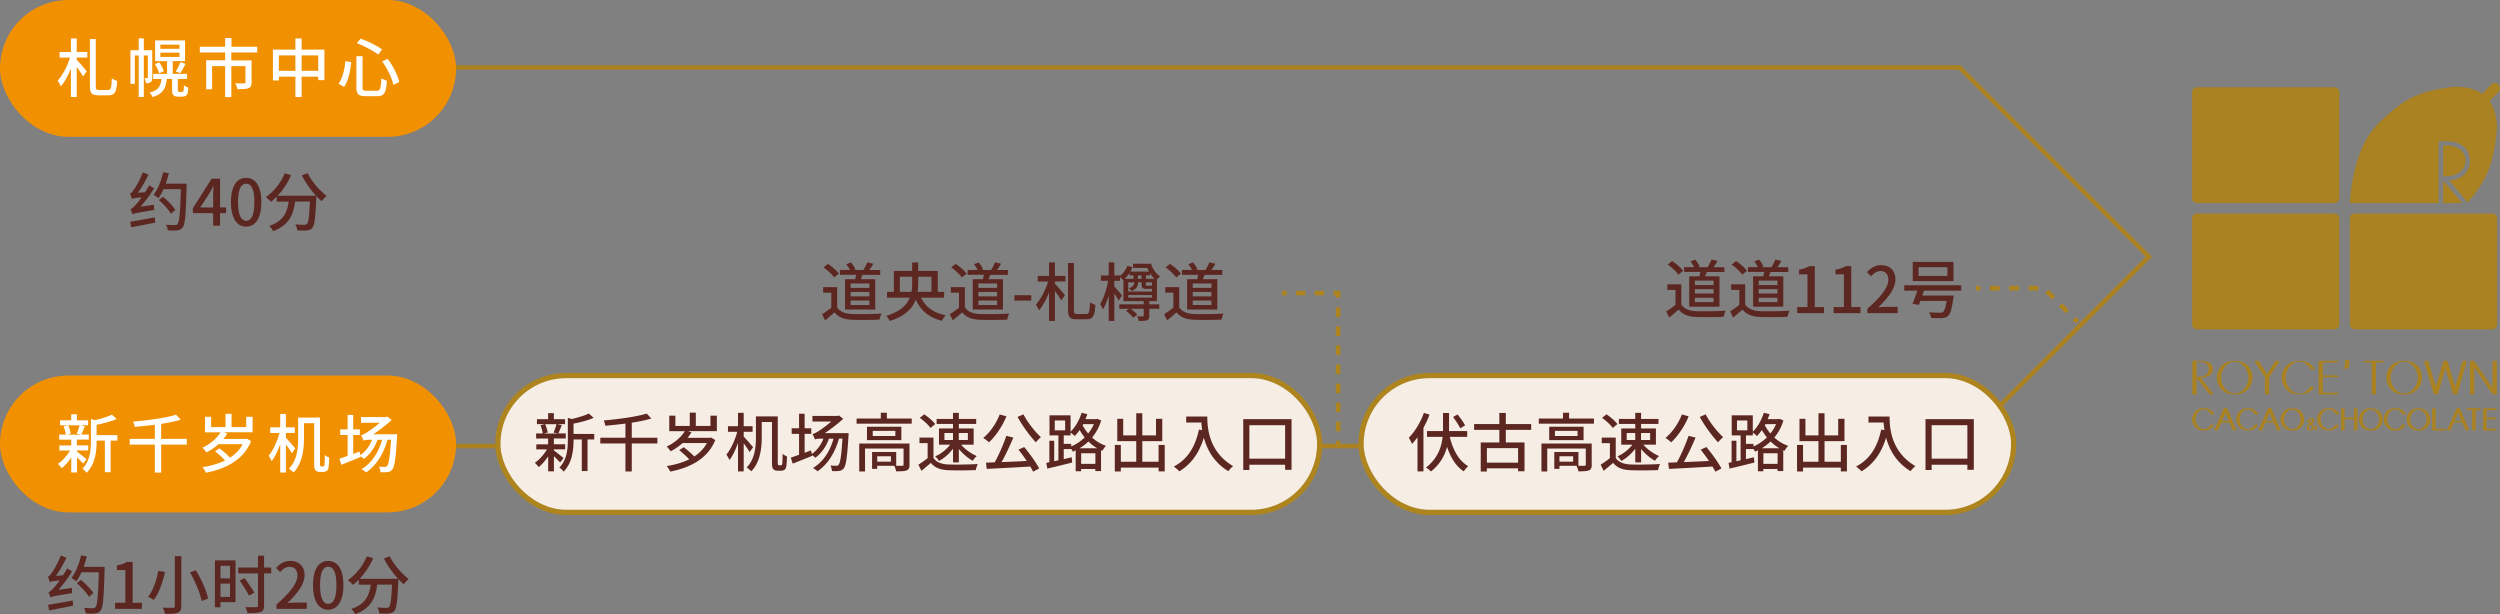 <svg xmlns="http://www.w3.org/2000/svg" viewBox="0 0 548.14 134.67"><rect x="0" y="0" width="548.14" height="134.67" fill="#808080" stroke="none"/><defs><style>.cls-3,.cls-6{stroke-miterlimit:10;stroke:#ae841f}.cls-6{fill:none}.cls-3{fill:#f6ede5;stroke-width:1.15px}.cls-8{fill:#f19000}.cls-10,.cls-11,.cls-8,.cls-9{stroke-width:0}.cls-9{fill:#fff}.cls-10{fill:#5c2621}.cls-11{fill:#aa8222}</style></defs><g id="_レイヤー_1"><path style="stroke:#aa8222;fill:none;stroke-miterlimit:10" d="M36 14.8h393.64l41.5 41.5-41.5 41.5H36"/><path class="cls-10" d="M33.76 44.92c-.01.34.01.84.06 1.11-3.89.66-4.44.76-4.79.95-.07-.25-.27-.83-.41-1.15.34-.07.66-.41 1.11-.9.25-.25.76-.87 1.34-1.67-1.6.17-1.95.25-2.16.36a7.87 7.87 0 0 0-.42-1.2c.28-.07.53-.36.86-.83.34-.43 1.36-2.17 1.96-3.8l1.23.5c-.64 1.4-1.47 2.84-2.31 3.98l1.58-.13c.32-.49.64-.99.9-1.51l1.08.66c-.87 1.43-1.93 2.86-3 4.03l2.97-.42Zm-5.2 3.68c1.36-.21 3.42-.56 5.38-.94l.08 1.15c-1.85.38-3.81.76-5.27 1.02l-.2-1.23Zm12.37-8.33s-.01.46-.01.63c-.17 6.16-.32 8.29-.87 8.96-.32.43-.67.57-1.18.64-.48.07-1.29.04-2.07 0-.03-.34-.2-.87-.41-1.23.86.08 1.62.08 1.98.08.27 0 .41-.04.56-.22.39-.45.59-2.49.73-7.66h-3.81c-.34.76-.71 1.43-1.12 1.98-.22-.2-.79-.56-1.08-.73.95-1.19 1.69-3.08 2.13-4.96l1.25.24c-.2.77-.43 1.54-.69 2.27h4.59Zm-3.45 6.58c-.49-.85-1.62-2.1-2.65-2.98l.9-.73c1.01.84 2.2 2.03 2.72 2.89l-.97.83ZM49.57 46.73h-1.32v2.77h-1.51v-2.77h-4.45v-1.08l4.1-6.46h1.86v6.29h1.32v1.25Zm-2.83-1.25v-2.7c0-.56.06-1.43.08-1.99h-.06c-.25.52-.53 1.05-.83 1.58l-2.03 3.11h2.83ZM50.64 44.31c0-3.57 1.3-5.31 3.33-5.31s3.33 1.75 3.33 5.31-1.32 5.38-3.33 5.38-3.33-1.79-3.33-5.38Zm5.13 0c0-2.96-.74-4.03-1.79-4.03s-1.79 1.08-1.79 4.03.74 4.1 1.79 4.1 1.79-1.12 1.79-4.1ZM67.45 37.96c.9 1.82 2.66 3.88 4.17 5-.34.28-.84.8-1.09 1.16-.38-.32-.79-.71-1.18-1.15 0 .13 0 .42-.01.55-.18 4.24-.38 5.87-.85 6.42-.32.41-.64.5-1.15.57-.48.06-1.33.04-2.17 0-.01-.39-.2-.94-.43-1.32.85.08 1.65.1 1.97.1.28 0 .45-.04.6-.2.32-.34.5-1.65.64-4.9h-3.24c-.35 2.72-1.25 5.17-4.85 6.49-.14-.34-.53-.9-.83-1.16 3.22-1.06 3.96-3.11 4.26-5.32h-2.62v-1.08c-.41.42-.84.8-1.27 1.13-.24-.28-.8-.8-1.11-1.04 1.74-1.18 3.28-3.1 4.15-5.22l1.39.41c-.73 1.69-1.78 3.26-2.97 4.52h8.43c-1.16-1.27-2.31-2.9-3.11-4.45l1.26-.5ZM368.64 66.76c.62.97 1.77 1.41 3.31 1.47 1.55.06 4.66.01 6.41-.1-.15.31-.36.92-.43 1.33-1.58.07-4.4.1-6 .03-1.78-.07-2.98-.53-3.87-1.61-.66.57-1.33 1.13-2.06 1.74l-.67-1.34c.63-.39 1.37-.91 2.03-1.44v-3.29h-1.79v-1.21h3.07v4.43Zm-.64-6.54c-.45-.66-1.46-1.6-2.34-2.21l.97-.78c.87.6 1.92 1.47 2.4 2.14l-1.02.85Zm4.61.36c.07-.31.14-.64.2-.95h-3.56v-1.06h2.18c-.18-.41-.49-.88-.78-1.26l1.01-.39c.42.45.83 1.08.98 1.53l-.31.13h2.07c.31-.49.67-1.19.87-1.68l1.32.31c-.29.49-.6.98-.87 1.37h2.37v1.06h-3.87c-.13.34-.27.66-.39.95H377v6.65h-6.63v-6.65h2.24Zm3.1.95h-4.11v.97h4.11v-.97Zm0 1.86h-4.11v.97h4.11v-.97Zm0 1.89h-4.11v.97h4.11v-.97ZM382.64 66.76c.62.97 1.77 1.41 3.31 1.47 1.55.06 4.66.01 6.41-.1-.15.31-.36.92-.43 1.33-1.58.07-4.4.1-6 .03-1.78-.07-2.98-.53-3.87-1.61-.66.57-1.33 1.13-2.06 1.74l-.67-1.34c.63-.39 1.37-.91 2.03-1.44v-3.29h-1.79v-1.21h3.07v4.43Zm-.64-6.54c-.45-.66-1.46-1.6-2.34-2.21l.97-.78c.87.6 1.92 1.47 2.4 2.14l-1.02.85Zm4.61.36c.07-.31.14-.64.2-.95h-3.56v-1.06h2.18c-.18-.41-.49-.88-.78-1.26l1.01-.39c.42.45.83 1.08.98 1.53l-.31.13h2.07c.31-.49.67-1.19.87-1.68l1.32.31c-.29.49-.6.98-.87 1.37h2.37v1.06h-3.87c-.13.34-.27.66-.39.95H391v6.65h-6.63v-6.65h2.24Zm3.1.95h-4.11v.97h4.11v-.97Zm0 1.86h-4.11v.97h4.11v-.97Zm0 1.89h-4.11v.97h4.11v-.97ZM394.04 67.32h2.26v-7.17h-1.85v-1.02c.97-.18 1.65-.42 2.24-.78h1.22v8.98h2.02v1.33h-5.88v-1.33ZM402.03 67.32h2.26v-7.17h-1.85v-1.02c.97-.18 1.65-.42 2.24-.78h1.22v8.98h2.02v1.33h-5.88v-1.33ZM409.42 67.71c3.04-2.69 4.61-4.69 4.61-6.39 0-1.12-.6-1.89-1.75-1.89-.81 0-1.48.52-2.03 1.15l-.91-.9c.88-.95 1.79-1.54 3.14-1.54 1.89 0 3.11 1.23 3.11 3.1 0 1.99-1.58 4.05-3.77 6.14.53-.06 1.18-.1 1.68-.1h2.58v1.37h-6.65v-.94ZM421.82 63.75c-.11.35-.22.7-.35 1.05h6.88s-.03.39-.07.57c-.32 2.37-.66 3.46-1.18 3.92-.36.32-.76.42-1.33.45-.49.03-1.41.01-2.38-.03-.01-.38-.2-.9-.46-1.25.97.08 1.99.1 2.38.1.32 0 .5-.01.69-.13.32-.25.59-.99.81-2.45h-5.76c-.11.31-.22.6-.32.85l-1.41-.21c.34-.76.73-1.86 1.06-2.89h-2.86v-1.18H430v1.18h-8.18Zm6.5-2.12h-8.94v-4.2h8.94v4.2Zm-1.34-3.05h-6.32v1.92h6.32v-1.92ZM183.54 67.38c.62.97 1.76 1.41 3.31 1.47 1.55.06 4.67.01 6.42-.1-.15.31-.36.92-.43 1.33-1.58.07-4.4.1-6 .03-1.78-.07-2.98-.53-3.87-1.61-.66.57-1.33 1.13-2.06 1.74l-.67-1.34c.63-.39 1.37-.91 2.03-1.44v-3.29h-1.79v-1.21h3.07v4.43Zm-.64-6.54c-.45-.66-1.46-1.6-2.34-2.21l.97-.78c.87.6 1.92 1.47 2.39 2.14l-1.02.85Zm4.61.36c.07-.31.14-.64.2-.95h-3.56v-1.06h2.19c-.18-.41-.49-.88-.79-1.26l1.01-.39c.42.45.83 1.08.98 1.53l-.31.13h2.07c.31-.49.67-1.19.87-1.68l1.32.31c-.29.49-.6.98-.87 1.37h2.37v1.06h-3.87c-.13.34-.27.66-.39.95h3.17v6.65h-6.62v-6.65h2.24Zm3.1.95h-4.1v.97h4.1v-.97Zm0 1.86h-4.1v.97h4.1v-.97Zm0 1.89h-4.1v.97h4.1v-.97ZM201.94 65.25c.98 2.02 2.72 3.35 5.41 3.88-.28.29-.66.83-.83 1.2-2.86-.7-4.65-2.24-5.73-4.66-.7 1.92-2.28 3.63-5.72 4.71-.12-.32-.48-.87-.73-1.13 3.07-.94 4.5-2.38 5.14-3.99h-4.99v-1.27h1.49v-4.58H200v-1.86h1.32v1.86h4.29v4.58h1.4v1.27h-5.07Zm-2.09-1.27c.13-.64.15-1.32.15-1.96v-1.34h-2.7v3.31h2.55Zm1.47-3.31v1.36c0 .64-.03 1.3-.13 1.95h3.04v-3.31h-2.91ZM211.54 67.38c.62.97 1.76 1.41 3.31 1.47 1.55.06 4.67.01 6.42-.1-.15.31-.36.92-.43 1.33-1.58.07-4.4.1-6 .03-1.78-.07-2.98-.53-3.87-1.61-.66.57-1.33 1.13-2.06 1.74l-.67-1.34c.63-.39 1.37-.91 2.03-1.44v-3.29h-1.79v-1.21h3.07v4.43Zm-.64-6.54c-.45-.66-1.46-1.6-2.34-2.21l.97-.78c.87.6 1.92 1.47 2.39 2.14l-1.02.85Zm4.61.36c.07-.31.14-.64.2-.95h-3.56v-1.06h2.19c-.18-.41-.49-.88-.79-1.26l1.01-.39c.42.45.83 1.08.98 1.53l-.31.13h2.07c.31-.49.67-1.19.87-1.68l1.32.31c-.29.49-.6.98-.87 1.37h2.37v1.06h-3.87c-.13.34-.27.66-.39.95h3.17v6.65h-6.62v-6.65h2.24Zm3.1.95h-4.1v.97h4.1v-.97Zm0 1.86h-4.1v.97h4.1v-.97Zm0 1.89h-4.1v.97h4.1v-.97ZM222.41 64.72h3.7v1.19h-3.7v-1.19ZM231.29 60.49h2.32v1.23h-2.32v.48c.52.53 1.9 2.14 2.21 2.54l-.81 1.12c-.28-.52-.87-1.36-1.4-2.07v6.58h-1.28v-6.26c-.6 1.54-1.39 3.01-2.2 3.94-.14-.38-.48-.94-.7-1.26 1.08-1.16 2.14-3.22 2.7-5.06h-2.28V60.5h2.48v-2.97h1.28v2.97Zm6.89 8.35c.62 0 .73-.5.81-2.56.29.22.83.48 1.18.57-.15 2.33-.48 3.15-1.91 3.15h-2.21c-1.48 0-1.88-.45-1.88-2.1V57.66h1.29v10.27c0 .77.13.91.73.91h1.99ZM251.99 66.72h2.19v.99h-2.19v1.5c0 .56-.1.84-.49.99-.41.17-.98.17-1.81.17-.06-.31-.21-.73-.34-1.02.53.03 1.04.03 1.2.01.15 0 .21-.04.21-.18v-1.47h-2.86c.56.39 1.15.92 1.46 1.3l-.9.63c-.32-.43-.99-1.06-1.58-1.5l.66-.43h-2.12v-.99h5.34v-.7h-4.45v-4.66l-.03.03c-.15-.14-.46-.42-.71-.62v.8h-1.25v1.26c.39.41 1.43 1.61 1.67 1.92l-.7 1.16c-.2-.39-.6-1.01-.97-1.56v6.01h-1.23v-5.62c-.35 1.21-.79 2.33-1.26 3.1-.13-.36-.43-.84-.63-1.13.76-1.22 1.44-3.33 1.78-5.14h-1.6v-1.18h1.71v-2.87h1.23v2.87h1.25v.1c.7-.56 1.29-1.34 1.61-2.19l1.12.27c-.13.34-.28.67-.46.98h4.09c-.15-.27-.27-.53-.38-.81h-3.12v-.92h3.95c.32 1.16 1.11 2.21 1.97 2.79-.21.15-.49.46-.69.71v4.71h-1.68v.7Zm-4.33-6.88c-.32.49-.69.92-1.08 1.29h1.93v-.74h-.85v-.55Zm-.29 2.06v2.02h5.21v-.59h-1.19c-.83 0-1.08-.17-1.08-.94v-.49h-.78v.1c0 .63-.28 1.33-1.36 1.82-.13-.2-.48-.49-.67-.59.97-.39 1.19-.81 1.19-1.26v-.07h-1.32Zm0 3.35h5.21v-.55h-5.21v.55Zm2.91-4.12v-.74h-.8v.74h.8Zm2.3.77h-1.36v.49c0 .22.04.25.29.25h.8c.17 0 .22-.01.27-.07v-.67Zm.56-.77c-.38-.35-.71-.77-1.01-1.23v.49h-.87v.74h1.88ZM258.54 67.38c.62.97 1.76 1.41 3.31 1.47 1.55.06 4.67.01 6.42-.1-.15.31-.36.92-.43 1.33-1.58.07-4.4.1-6 .03-1.78-.07-2.98-.53-3.87-1.61-.66.57-1.33 1.13-2.06 1.74l-.67-1.34c.63-.39 1.37-.91 2.03-1.44v-3.29h-1.79v-1.21h3.07v4.43Zm-.64-6.54c-.45-.66-1.46-1.6-2.34-2.21l.97-.78c.87.6 1.92 1.47 2.39 2.14l-1.02.85Zm4.61.36c.07-.31.14-.64.2-.95h-3.56v-1.06h2.19c-.18-.41-.49-.88-.79-1.26l1.01-.39c.42.45.83 1.08.98 1.53l-.31.13h2.07c.31-.49.67-1.19.87-1.68l1.32.31c-.29.49-.6.98-.87 1.37h2.37v1.06h-3.87c-.13.34-.27.66-.39.95h3.17v6.65h-6.62v-6.65h2.24Zm3.1.95h-4.1v.97h4.1v-.97Zm0 1.86h-4.1v.97h4.1v-.97Zm0 1.89h-4.1v.97h4.1v-.97ZM15.77 128.92c-.01.34.01.84.06 1.11-3.89.66-4.44.76-4.79.95-.07-.25-.27-.83-.41-1.15.34-.07.66-.41 1.11-.9.25-.25.76-.87 1.34-1.67-1.6.17-1.95.25-2.16.36a7.87 7.87 0 0 0-.42-1.2c.28-.07.53-.36.86-.83.34-.43 1.36-2.17 1.96-3.8l1.23.5c-.64 1.4-1.47 2.84-2.31 3.98l1.58-.13c.32-.49.64-.99.9-1.51l1.08.66c-.87 1.43-1.93 2.86-3 4.03l2.97-.42Zm-5.2 3.68c1.36-.21 3.42-.56 5.38-.94l.08 1.15c-1.85.38-3.81.76-5.27 1.02l-.2-1.23Zm12.37-8.33s-.01.46-.01.63c-.17 6.16-.32 8.29-.87 8.96-.32.43-.67.57-1.18.64-.48.07-1.29.04-2.07 0-.03-.34-.2-.87-.41-1.23.86.08 1.62.08 1.98.08.27 0 .41-.04.56-.22.39-.45.59-2.49.73-7.66h-3.81c-.34.76-.71 1.43-1.12 1.98-.22-.2-.79-.56-1.08-.73.95-1.19 1.69-3.08 2.13-4.96l1.25.24c-.2.77-.43 1.54-.69 2.27h4.59Zm-3.45 6.58c-.49-.85-1.62-2.1-2.65-2.98l.9-.73c1.01.84 2.2 2.03 2.72 2.89l-.97.83ZM25.22 132.16h2.26v-7.17h-1.85v-1.02c.97-.18 1.65-.42 2.24-.78h1.22v8.98h2.02v1.33h-5.88v-1.33ZM36.18 125.41c-.46 2.04-1.25 4.58-2.47 6.14-.32-.24-.9-.56-1.25-.69 1.18-1.46 1.92-3.87 2.24-5.71l1.47.27Zm3.57-3.47v10.94c0 .87-.22 1.25-.77 1.47-.56.21-1.46.25-2.79.24-.08-.36-.31-.98-.52-1.36.95.04 1.98.04 2.27.03.29-.01.39-.1.39-.38v-10.94h1.41Zm3.19 3.1c1.19 1.95 2.34 4.5 2.69 6.19l-1.42.56c-.29-1.65-1.4-4.26-2.54-6.28l1.26-.48ZM51.64 132.02h-3.3v1.12h-1.22v-10.27h4.52v9.15Zm-3.3-7.97v2.76h2.09v-2.76h-2.09Zm2.09 6.81v-2.9h-2.09v2.9h2.09Zm9.04-5.14H57.9v7.03c0 .87-.22 1.25-.76 1.44-.56.21-1.49.25-2.87.24-.07-.36-.27-.95-.46-1.32 1.02.03 2.06.03 2.37.03.28-.01.39-.1.39-.39v-7.03h-4.34v-1.29h4.34v-2.59h1.33v2.59h1.57v1.29Zm-4.85 4.89c-.44-.83-1.35-2.26-2.06-3.31l1.06-.56c.73 1.01 1.68 2.38 2.14 3.19l-1.15.67ZM60.61 132.56c3.04-2.69 4.61-4.69 4.61-6.39 0-1.12-.6-1.89-1.75-1.89-.81 0-1.49.52-2.03 1.15l-.91-.9c.88-.95 1.79-1.54 3.14-1.54 1.89 0 3.11 1.23 3.11 3.1 0 1.99-1.58 4.05-3.77 6.14.53-.06 1.18-.1 1.68-.1h2.58v1.37h-6.65v-.94ZM68.63 128.3c0-3.57 1.3-5.31 3.33-5.31s3.33 1.75 3.33 5.31-1.32 5.38-3.33 5.38-3.33-1.79-3.33-5.38Zm5.13 0c0-2.96-.74-4.03-1.79-4.03s-1.79 1.08-1.79 4.03.74 4.1 1.79 4.1 1.79-1.12 1.79-4.1ZM85.44 121.95c.9 1.82 2.66 3.88 4.17 5-.34.28-.84.8-1.09 1.16-.38-.32-.79-.71-1.18-1.15 0 .13 0 .42-.01.55-.18 4.24-.38 5.87-.85 6.42-.32.41-.64.5-1.15.57-.48.06-1.33.04-2.17 0-.01-.39-.2-.94-.43-1.32.85.08 1.65.1 1.98.1.28 0 .45-.04.6-.2.32-.34.5-1.65.64-4.9h-3.24c-.35 2.72-1.25 5.17-4.85 6.49-.14-.34-.53-.9-.83-1.16 3.22-1.06 3.96-3.11 4.26-5.32h-2.62v-1.08c-.41.42-.84.8-1.28 1.13-.24-.28-.8-.8-1.11-1.04 1.74-1.18 3.28-3.1 4.15-5.22l1.39.41c-.73 1.69-1.78 3.26-2.97 4.52h8.43c-1.16-1.27-2.31-2.9-3.11-4.45l1.26-.5Z"/><rect class="cls-3" x="109.16" y="82.34" width="180.19" height="30" rx="15" ry="15"/><rect class="cls-8" width="100" height="30" rx="15" ry="15"/><path class="cls-9" d="M16.82 11.39h2.33v1.23h-2.33v.48c.52.53 1.91 2.14 2.21 2.54l-.81 1.12c-.28-.52-.87-1.36-1.4-2.07v6.58h-1.27v-6.26c-.6 1.54-1.39 3.01-2.2 3.94-.14-.38-.48-.94-.7-1.26 1.08-1.16 2.14-3.22 2.7-5.06h-2.28V11.4h2.48V8.43h1.27v2.97Zm6.89 8.35c.62 0 .73-.5.81-2.56.29.22.83.48 1.18.57-.15 2.33-.48 3.15-1.9 3.15h-2.21c-1.48 0-1.88-.45-1.88-2.1V8.56H21v10.27c0 .77.13.91.73.91h1.99ZM33.37 17.02c0 .45-.06.8-.32.99-.27.21-.59.24-1.06.24-.01-.32-.17-.81-.32-1.11h.63c.08 0 .11-.03.11-.15v-4.83h-.88v9.09h-1.12v-9.09h-.84v6.22h-.97V11h1.81V8.41h1.12V11h1.85v6.02Zm6.4 3.12c.11 0 .25 0 .32-.04.07-.03.14-.13.18-.29.03-.18.04-.59.06-1.12.21.21.64.41.95.52-.03.55-.08 1.13-.17 1.36-.1.25-.27.41-.49.5-.2.08-.55.13-.8.13h-.81c-.35 0-.71-.08-.94-.28-.25-.21-.34-.48-.34-1.29V17.3h-1.15c-.2 2.04-.81 3.29-3.12 3.99-.11-.29-.43-.76-.67-.98 1.97-.52 2.45-1.43 2.62-3.01h-1.83v-1.11h3.05V13.4h-2.62V8.86h6.56v4.54h-2.69v2.79h3.14v1.11h-2.03v2.4c0 .21.01.34.08.39.06.04.13.06.25.06h.45Zm-4.79-6.47c.39.62.8 1.44.95 1.96l-1.04.42c-.14-.53-.55-1.39-.91-2.02l1-.36Zm.18-2.97h4.2v-.91h-4.2v.91Zm0 1.79h4.2v-.94h-4.2v.94Zm3.38 3.19c.36-.55.8-1.46 1.04-2.07l1.11.39c-.38.74-.81 1.53-1.16 2.04l-.98-.36ZM50.72 11.53v1.71h4.44v4.82c0 .69-.15 1.06-.66 1.27-.53.21-1.32.22-2.45.22-.07-.39-.25-.94-.45-1.29.84.04 1.67.04 1.91.03.24-.01.31-.07.31-.27V14.5h-3.1v6.79h-1.35V14.5H46.5v5.07h-1.3v-6.35h4.17v-1.71h-5.56v-1.26h5.55V8.33h1.39v1.92h5.64v1.26h-5.67ZM71.13 10.87v6.7h-1.36v-.76h-3.64v4.45h-1.36v-4.45h-3.63v.83h-1.3v-6.77h4.93V8.43h1.36v2.44h5Zm-6.36 4.66v-3.39h-3.63v3.39h3.63Zm5 0v-3.39h-3.64v3.39h3.64ZM77.02 13.64c-.21 1.89-.62 4.06-1.57 5.41l-1.21-.7c.88-1.22 1.32-3.14 1.5-4.96l1.27.25Zm2.47-1.32v6.81c0 .66.14.77.85.77h2.27c.77 0 .9-.48 1.01-2.77.31.24.86.49 1.21.56-.17 2.63-.53 3.4-2.12 3.4H80.2c-1.61 0-2.06-.43-2.06-1.96v-6.81h1.34Zm-.42-3.85c1.64.56 3.62 1.6 4.72 2.35l-.85 1.15c-1.06-.83-3.05-1.88-4.71-2.51l.84-.99Zm5.9 4.41c1.22 1.57 2.24 3.64 2.58 5.1l-1.3.63c-.29-1.43-1.3-3.59-2.45-5.13l1.18-.6Z"/><rect class="cls-8" y="82.34" width="100" height="30" rx="15" ry="15"/><path class="cls-9" d="M18.24 101.66c-.28-.34-.84-.9-1.36-1.39v3.32h-1.26v-3.28c-.63.94-1.37 1.79-2.09 2.35-.2-.29-.57-.71-.84-.94.95-.63 2-1.79 2.67-2.94h-2.34v-1.11h2.59V96.4h-2.63v-1.11h1.44c-.04-.5-.25-1.25-.49-1.81l.95-.24h-1.72v-1.08h2.45v-1.33h1.26v1.33h2.45v1.08h-1.7l.98.22c-.27.66-.53 1.34-.77 1.82h1.64v1.11h-2.61v1.27h2.48v1.11h-2.48v.24c.5.35 1.79 1.4 2.12 1.67l-.76.97Zm-3.29-8.4c.28.59.5 1.33.56 1.83l-.81.21h3.08l-.97-.21c.22-.52.49-1.27.63-1.83h-2.49Zm10.77 3.35h-1.47v6.93h-1.26v-6.93h-1.81v.13c0 2.07-.25 4.99-2.19 6.93-.15-.28-.63-.73-.92-.9 1.69-1.72 1.86-4.12 1.86-6.05v-4.85l.87.25c1.37-.32 2.86-.76 3.73-1.2l1.05.94c-1.2.55-2.89.98-4.4 1.27v2.27h4.54v1.2ZM40.96 97.48h-5.62v6.14h-1.39v-6.14h-5.5v-1.26h5.5v-3.1c-1.48.2-3 .35-4.41.48-.04-.35-.21-.87-.35-1.16 3.35-.29 7.2-.83 9.43-1.51l1.01 1.09c-1.22.36-2.7.66-4.29.91v3.29h5.62v1.26ZM55.4 94.78h-6.3l.74.27c-.24.41-.53.8-.86 1.19h4.92l.25-.06.9.55c-1.67 4.12-5.53 6.07-9.88 6.92-.15-.35-.53-.94-.78-1.2 1.79-.31 3.49-.77 4.95-1.48-.59-.66-1.46-1.44-2.19-2.03l.99-.63c.76.57 1.67 1.37 2.31 2.02 1.16-.76 2.1-1.72 2.76-2.93h-5.34c-.79.71-1.68 1.33-2.61 1.79-.2-.29-.6-.77-.86-1.04 1.64-.74 3.18-2.07 3.95-3.36h-3.4v-3.4h1.34v2.25h3.15v-2.91h1.33v2.91h3.21v-2.25h1.4v3.4ZM63.98 99.38c-.25-.48-.8-1.25-1.29-1.92v6.15h-1.25v-6.23c-.52 1.47-1.18 2.86-1.88 3.74-.14-.36-.45-.9-.66-1.19.97-1.16 1.91-3.19 2.37-5h-2.03V93.7h2.2v-2.93h1.25v2.93h1.95v1.23h-1.95v1.06c.5.5 1.78 1.98 2.06 2.33l-.77 1.06Zm6.82 2.9c.1 0 .18-.03.25-.1.06-.08.1-.2.11-.52.03-.31.06-1.01.06-1.9.25.24.64.43.95.55 0 .77-.06 1.76-.13 2.14-.07.41-.2.66-.41.81-.22.15-.49.21-.8.21h-.73c-.29 0-.66-.08-.87-.31-.25-.24-.34-.5-.34-1.71v-8.66h-2.24v3.22c0 2.33-.29 5.56-2.3 7.59-.21-.24-.71-.67-1.01-.84 1.86-1.89 2.03-4.64 2.03-6.75v-4.45h4.79v9.92c0 .42.03.64.08.71.06.06.13.08.21.08h.32ZM87.09 95.19s-.01.41-.03.59c-.29 4.83-.56 6.58-1.05 7.17-.31.36-.62.5-1.02.55-.36.06-.95.06-1.55.03-.03-.35-.15-.88-.35-1.22.55.06 1.05.06 1.3.06.22.01.34-.03.49-.21.35-.38.62-1.89.85-5.74h-.76c-.91 3.19-2.48 5.62-4.69 7.16-.21-.2-.71-.55-1.01-.71 2.23-1.36 3.7-3.6 4.51-6.44h-1.01c-.62 1.78-1.7 3.22-2.97 4.19-.15-.15-.49-.41-.74-.6l.04.17c-1.47.6-3.05 1.23-4.27 1.72l-.42-1.33c.5-.15 1.12-.38 1.81-.62v-4.58H74.6v-1.23h1.62v-3.18h1.22v3.18h1.46v1.23h-1.46v4.15c.46-.18.94-.35 1.4-.52l.17.77c1.13-.77 2.03-1.96 2.55-3.35h-.62c-.6 0-1.11.07-1.23.2-.08-.29-.36-.91-.55-1.22.38-.06.9-.36 1.43-.7.42-.27 1.57-1.06 2.68-2.03h-4.12v-1.23h5.5l.29-.11.95.74a35.327 35.327 0 0 1-4.05 3.14h5.24Z"/><path class="cls-11" d="M540.6 35.19c0-2.02-1.93-3.3-4.09-3.3h-.83v6.75h.83c1.8 0 4.09-1.19 4.09-3.45M535.67 44.52h4.18l-4.18-4.92v4.92z"/><path class="cls-11" d="M547.8 18.54c-.45-.44-1.17-.43-1.61.02l-1.96 2c-1.13-.76-3.64-1.96-7.65-1.34-5.7.88-9.26 2.01-15.2 7.96-4.38 4.4-5.84 12-6.15 17.34h19.46V30.98h1.81c3.07.02 5.01 1.63 5.04 4.24.03 2.38-1.82 4.25-4.54 4.32l4.04 4.85c4.81-5.42 5.61-9.41 6.29-14.68.51-3.95-.69-6.41-1.48-7.55l1.97-2.01c.44-.45.43-1.17-.02-1.61M546.43 72.21h-30.14c-.59 0-1.07-.47-1.07-1.06V47.88c0-.59.48-1.06 1.07-1.06h30.14c.59 0 1.07.47 1.07 1.06v23.27c0 .58-.48 1.06-1.07 1.06M511.84 72.21H481.7c-.59 0-1.07-.47-1.07-1.06V47.88c0-.59.48-1.06 1.07-1.06h30.14c.59 0 1.07.47 1.07 1.06v23.27c0 .58-.48 1.06-1.07 1.06M511.84 44.52H481.7c-.59 0-1.07-.47-1.07-1.06V20.19c0-.59.48-1.06 1.07-1.06h30.14c.59 0 1.07.47 1.07 1.06v23.27c0 .58-.48 1.06-1.07 1.06M483.16 94.38c-.38 0-.8-.06-1.19-.25-.9-.45-1.44-1.46-1.31-2.48.12-1.03.85-1.87 1.81-2.08.63-.14 1.29-.1 1.81.11.48.2.9.57 1.16 1.04l.02.04-.03.05c-.04.07-.27.08-.36.08h-.03c-.14 0-.28 0-.33-.09-.21-.38-.52-.68-.9-.87-.26-.13-.57-.18-.89-.13-.7.11-1.29.87-1.46 1.55-.23.96.15 1.98.94 2.48.38.23.73.31 1.06.23.46-.1.88-.42 1.19-.89.05-.09.18-.08.33-.08h.04s.32 0 .36.08l.02.04-.02.05c-.1.14-.18.24-.26.34-.36.4-.86.66-1.41.74-.16.02-.35.04-.55.04M486.01 94.39H485.92s-.32 0-.38-.09l-.03-.04.02-.04c.17-.37.33-.75.5-1.13l1.54-3.52s.04-.11.37-.11h.02c.33 0 .37.09.38.12l.72 1.69c.2.45.39.91.58 1.36.23.53.45 1.06.68 1.59l.02.04-.03.04c-.05.08-.37.09-.37.09h-.02c-.2 0-.32-.02-.36-.11l-.7-1.62h-1.84l-.72 1.64c-.04.09-.15.1-.29.1m.14-.17Zm2.04-4.58Zm-1.01 2.66h1.54l-.76-1.78c-.12.26-.24.53-.35.81s-.43.97-.43.97ZM492.83 94.38c-.38 0-.8-.06-1.19-.25-.9-.45-1.44-1.47-1.31-2.48.12-1.03.85-1.86 1.81-2.07.63-.14 1.3-.1 1.81.11.48.2.9.57 1.16 1.04l.03.04-.03.05c-.04.07-.27.08-.37.08h-.03c-.15 0-.28 0-.33-.09-.21-.38-.53-.68-.9-.87-.26-.13-.57-.18-.89-.13-.7.11-1.29.87-1.46 1.55-.23.96.15 1.98.94 2.48.38.23.74.31 1.06.23.46-.1.88-.42 1.19-.89.05-.09.19-.09.33-.08h.03c.05 0 .32 0 .37.09l.02.05-.03.04c-.09.14-.18.24-.25.33-.36.4-.86.67-1.41.74-.16.02-.35.04-.55.04M495.68 94.39h-.08s-.33 0-.38-.09l-.03-.04.02-.04c.25-.56.5-1.14.75-1.7l1.29-2.95s.05-.11.38-.11.37.09.38.12l1.12 2.63c.29.67.57 1.34.86 2.01l.02.04-.03.05c-.06.08-.37.09-.37.09-.21 0-.35-.02-.38-.12l-.7-1.62h-1.84l-.72 1.64c-.04.08-.14.1-.3.1m1.72-4.75Zm.45 0Zm-1.01 2.66h1.54l-.76-1.78c-.12.27-.24.53-.35.81s-.43.97-.43.97ZM502.62 94.38h-.16c-.21 0-.42-.03-.63-.08-.33-.08-.62-.22-.87-.42-.52-.4-.85-1-.92-1.65-.11-1 .41-2 1.27-2.44.3-.16.66-.25 1.09-.27.47-.03.89.03 1.27.17.9.34 1.52 1.27 1.52 2.26 0 .48-.13.95-.39 1.35-.18.27-.4.5-.67.68-.28.19-.59.31-.93.37-.17.03-.36.04-.58.04m-.01-4.57c-.17 0-.36.03-.56.11-.68.27-1.19 1.03-1.25 1.85-.04.62.16 1.24.56 1.69.19.21.41.37.64.48.27.13.75.19 1.16.03.24-.1.46-.26.69-.51.36-.41.57-.96.57-1.52 0-.85-.48-1.65-1.2-2a1.46 1.46 0 0 0-.61-.13M506.55 94.39h-.17c-.05 0-.24-.03-.37-.11a.469.469 0 0 1-.18-.19c-.07-.12-.09-.26-.07-.42.02-.13.07-.24.15-.35.09-.12.21-.24.37-.36.02-.01.04-.03.05-.04l-.02-.02c-.16-.19-.25-.37-.27-.55a.55.55 0 0 1 .12-.44c.23-.26.83-.26 1.08-.07.11.08.17.2.19.32 0 .14-.03.28-.13.42-.06.09-.12.16-.19.22-.06.06-.13.11-.19.15.06.06.15.16.25.26.11.12.23.24.31.32.05-.05.09-.1.14-.15.02-.02.07-.05.26-.04.06 0 .16.01.19.08l.02.05-.04.05-.15.15c-.05.05-.09.1-.14.14l.15.15c.07.08.15.16.23.23l.04.04-.02.06c-.02.05-.08.07-.19.07h-.05c-.11 0-.16 0-.2-.04-.06-.06-.11-.11-.15-.16l-.11-.11c-.27.2-.58.3-.91.3m-.2-.34c.05.05.12.08.21.08.22 0 .49-.17.65-.31-.09-.09-.18-.18-.27-.28-.11-.12-.22-.23-.34-.35-.06.05-.11.1-.17.16-.03.03-.07.08-.09.13-.1.16-.14.41 0 .57m.41-2.09c-.07 0-.13.06-.14.08-.08.1-.08.23-.06.32.02.1.06.2.13.31l.09-.09c.1-.12.16-.22.17-.33.01-.09-.01-.17-.06-.22-.04-.04-.08-.07-.12-.07M510.58 94.38c-.38 0-.8-.06-1.19-.25-.9-.45-1.44-1.46-1.31-2.48.12-1.03.85-1.87 1.81-2.08.64-.14 1.3-.1 1.81.11.48.2.9.57 1.16 1.04l.02.04-.03.05c-.04.07-.27.08-.37.08h-.03c-.14 0-.28 0-.33-.09a2.13 2.13 0 0 0-.89-.87c-.27-.14-.57-.18-.89-.13-.7.11-1.29.87-1.46 1.55-.23.96.15 1.98.93 2.48.38.23.73.3 1.06.23.46-.1.88-.42 1.18-.89.05-.09.18-.09.33-.08h.03c.05 0 .32 0 .37.09l.03.05-.03.04a2.344 2.344 0 0 1-1.66 1.07c-.16.02-.35.04-.55.04M516.5 94.39c-.28 0-.38-.03-.38-.13v-2.3h-2.05v2.3c0 .11-.14.13-.39.13-.29 0-.38-.03-.38-.13v-4.62c0-.1.1-.13.38-.13.25 0 .39.02.39.13v1.9h2.05v-1.9c0-.12.17-.13.38-.13.26 0 .34.05.36.07l.03.03v4.65c0 .11-.14.13-.39.13M519.82 94.38h-.16c-.21 0-.42-.03-.63-.08-.33-.08-.62-.22-.87-.42-.51-.4-.85-1-.92-1.65-.11-1 .41-2.01 1.27-2.44.3-.16.66-.25 1.09-.27.47-.03.89.03 1.27.17.9.34 1.52 1.27 1.52 2.26 0 .48-.14.95-.39 1.35-.17.27-.4.5-.66.68-.28.19-.59.31-.93.37-.17.03-.36.04-.58.04m-.01-4.57c-.17 0-.36.03-.56.11-.68.27-1.19 1.03-1.25 1.85-.04.62.16 1.24.56 1.69.19.2.41.37.64.48.28.14.77.19 1.16.03.24-.1.47-.27.69-.51.36-.41.57-.96.57-1.52 0-.85-.48-1.65-1.2-2a1.46 1.46 0 0 0-.61-.13M525.16 94.38c-.45 0-.86-.08-1.19-.25-.9-.45-1.44-1.46-1.31-2.48.12-1.03.85-1.87 1.81-2.08.63-.14 1.3-.1 1.81.11.48.2.9.57 1.16 1.04l.03.04-.03.05c-.04.07-.27.08-.37.08h-.03c-.15 0-.28 0-.33-.09a2.13 2.13 0 0 0-.89-.87c-.26-.13-.57-.18-.89-.13-.7.11-1.29.87-1.46 1.55-.23.96.15 1.98.94 2.48.38.23.74.31 1.06.23.46-.1.88-.42 1.18-.89.05-.09.19-.09.33-.08h.03c.05 0 .32 0 .36.09l.02.05-.03.04c-.09.12-.17.24-.25.33-.36.4-.86.66-1.41.74-.19.03-.37.04-.55.04M530.27 94.38h-.17c-.21 0-.42-.03-.63-.08-.33-.08-.62-.22-.87-.42-.52-.4-.85-1-.92-1.65-.11-1 .41-2.01 1.27-2.44.3-.16.65-.25 1.09-.27.47-.03.89.03 1.27.17.9.34 1.52 1.27 1.52 2.26 0 .48-.14.95-.39 1.35-.18.27-.4.5-.66.68-.28.19-.59.31-.93.37-.17.03-.37.04-.58.04m-.01-4.57c-.17 0-.36.03-.56.11-.68.27-1.19 1.03-1.25 1.85-.04.62.16 1.24.56 1.69.19.21.41.37.64.48.28.14.76.19 1.16.03.24-.1.46-.26.68-.51.36-.41.57-.96.57-1.52 0-.85-.48-1.65-1.2-2-.13-.06-.34-.13-.6-.13M533.95 94.39c-.57 0-.64-.03-.68-.07l-.02-.02v-4.69l.04-.04c.09-.08.47-.06.58-.04.14.02.17.09.17.14v4.32h1.7c.13 0 .55.01.55.21s-.42.2-.55.2h-1.77ZM537.03 94.39h-.08s-.33 0-.38-.09l-.03-.04.02-.04c.25-.56.5-1.14.74-1.7l1.29-2.95s.05-.11.38-.11.37.09.38.12l1.12 2.61c.29.68.58 1.36.87 2.03l.02.04-.03.04c-.06.08-.37.09-.38.09-.21 0-.35-.02-.38-.12l-.7-1.62h-1.84l-.72 1.64c-.04.08-.14.1-.3.1m1.72-4.75Zm.45 0Zm-1.01 2.66h1.54l-.76-1.78c-.12.26-.24.53-.35.81s-.43.97-.43.97ZM542.42 94.39c-.34 0-.39-.07-.39-.14v-4.34h-.68c-.06 0-.55 0-.55-.21s.46-.2.55-.2h2.05c.2 0 .55.03.55.2 0 .2-.46.21-.55.21h-.59v4.34c0 .07-.05.14-.39.14M544.97 94.39c-.42 0-.48 0-.53-.05l-.02-.03v-4.7l.03-.03s.14-.08.83-.07h1.62c.2 0 .55.03.55.2 0 .19-.42.21-.55.21h-1.7v1.63h1.7c.13 0 .55.01.55.2s-.42.21-.55.21h-1.7v2.01h1.7c.13 0 .55.02.55.21s-.42.2-.55.2h-1.92ZM484.8 79.88c.28.31.4.7.39 1.11 0 .39-.12.75-.39 1.04-.57.61-1.75.77-2.28.78h.01c.35.47 2.16 2.78 2.84 3.62.02.02-.13.04-.13.04-.12.02-.23.02-.34.02-.15 0-.43-.01-.48-.08-.51-.6-2.04-2.58-2.8-3.55v3.56c0 .07-.43.07-.48.07-.03 0-.47 0-.47-.07v-7.26s.12-.04.13-.05c.12-.01.23-.02.34-.02.47 0 .93-.01 1.38.02.75.04 1.74.17 2.28.76m-3.18-.57v3.3c.59 0 1.68.03 2.28-.63.25-.28.35-.64.35-1 0-.39-.1-.77-.36-1.07-.54-.58-1.57-.62-2.27-.6M493.88 82.79c0 .73-.21 1.44-.6 2.05-.26.4-.6.75-1 1.02-.42.28-.9.47-1.4.56-.37.07-.76.08-1.14.07a4.61 4.61 0 0 1-.96-.13c-.48-.12-.93-.33-1.31-.63-.77-.6-1.29-1.52-1.39-2.5-.16-1.47.57-3.01 1.92-3.69.51-.27 1.08-.38 1.66-.42.65-.04 1.32.02 1.94.25 1.4.52 2.3 1.95 2.3 3.42m-.95 0c0-1.32-.74-2.67-1.96-3.25-.39-.19-1.09-.37-1.93-.04-1.18.47-1.95 1.79-2.04 3.02-.06.99.25 2 .92 2.75.29.32.64.59 1.04.78.47.23 1.26.32 1.93.04.44-.17.81-.48 1.12-.83.6-.68.93-1.57.93-2.47M499.81 79.19l-2.25 3.55-.02.02v3.66c0 .06-.43.06-.48.06-.03 0-.47 0-.47-.06v-3.68s-1.73-2.7-2.27-3.55c-.02-.03.27-.06.48-.06.09 0 .42-.02.47.06.49.76 1.25 1.99 1.79 2.82.6-.94 1.23-1.86 1.79-2.82.04-.08.36-.06.48-.06.11 0 .23 0 .34.02 0 0 .15.02.14.04M500.29 82.37c.17-1.48 1.23-2.81 2.73-3.14.88-.2 1.91-.19 2.76.16.75.31 1.36.87 1.75 1.57.02.04-.44.06-.46.06-.09 0-.4.03-.46-.06-.34-.6-.84-1.1-1.46-1.42-.47-.24-.98-.29-1.47-.22-1.11.17-2.1 1.35-2.4 2.53-.36 1.49.19 3.18 1.53 4.03.52.32 1.13.52 1.77.38.83-.19 1.49-.76 1.94-1.46.05-.1.37-.07.46-.07.02 0 .48.03.46.07-.12.18-.25.35-.39.51-.54.61-1.31 1-2.12 1.11-.88.12-1.84.08-2.65-.31-1.38-.69-2.17-2.25-1.98-3.75M508.36 86.45V79.2c0-.11 1.12-.09 1.3-.09h2.45c.3 0 .73.05.73.18s-.43.2-.73.2h-2.8v2.82h2.8c.3 0 .73.06.73.19s-.43.19-.73.19h-2.8v3.41h2.8c.3 0 .73.07.73.2 0 .12-.43.19-.73.19h-2.45c-.78 0-1.3 0-1.3-.04M515.11 79.91c-.01.19-.01.38-.1.56-.19.38-.72.38-1.08.35-.07-.01-.15-.01-.22-.04-.08-.04.14-.09.17-.11.27-.14.26-.64.26-.95v-.73s.13-.06.14-.06c.11-.02.23-.02.34-.02s.23 0 .34.02c.01 0 .14.01.14.06v.93ZM518.08 79.28c0-.12.42-.19.73-.19h3.21c.29 0 .73.05.73.19s-.44.19-.73.19h-1.06v6.93c0 .12-.96.12-.96 0v-6.93h-1.2c-.31 0-.73-.07-.73-.19M531.04 82.79c0 .73-.21 1.44-.6 2.05-.26.4-.6.75-1 1.02-.43.28-.9.47-1.4.56-.37.07-.76.08-1.14.07-.32-.01-.64-.05-.96-.13-.48-.12-.93-.33-1.31-.63-.77-.6-1.29-1.52-1.39-2.5-.16-1.47.57-3.01 1.92-3.69.51-.27 1.08-.38 1.66-.42.65-.04 1.32.02 1.94.25 1.39.52 2.3 1.95 2.3 3.42m-.95 0c0-1.32-.74-2.67-1.96-3.25-.39-.19-1.09-.37-1.93-.04-1.18.47-1.95 1.79-2.04 3.02-.07.99.25 2 .92 2.75.29.32.64.59 1.03.78.47.23 1.27.32 1.93.04.44-.17.81-.48 1.12-.83.6-.68.93-1.57.93-2.47M531.48 79.2c-.02-.06.45-.08.48-.08.11 0 .22 0 .34.02.02 0 .12.01.13.05v.02c.14.5 1.31 4.38 1.63 5.58 0 0 1.6-5.49 1.65-5.6.05-.1.39-.08.47-.08h.01c.05 0 .46.01.48.1.13.5 1.31 4.38 1.62 5.58.43-1.43 1.24-4.11 1.65-5.6.02-.1.4-.08.47-.08.09 0 .49.02.47.1-.12.4-1.61 5.61-2.1 7.2-.03.07-.41.07-.47.07h-.01s-.45.01-.48-.1c-.53-1.86-1.09-3.72-1.63-5.58-.19.49-1.25 4.26-1.63 5.61-.01.03-.11.04-.13.04-.12.02-.23.02-.34.02h-.01c-.11 0-.22 0-.34-.02-.02 0-.12-.01-.13-.04l-2.12-7.23ZM541.55 86.42v-7.24c0-.08.43-.08.48-.08.09 0 .42-.01.47.08.55.79 2.88 4.24 3.99 5.84v-5.84c0-.08.43-.08.48-.08.04 0 .47 0 .47.08v7.26s-.16.05-.47.05c-.13 0-.42.01-.48-.08l-3.99-5.84v5.84c0 .08-.42.08-.47.08-.12 0-.24-.01-.35-.02-.02 0-.13-.01-.13-.05"/><path class="cls-10" d="M122.81 101.41c-.28-.34-.84-.9-1.36-1.39v3.32h-1.26v-3.28c-.63.94-1.37 1.79-2.09 2.35-.2-.29-.57-.71-.84-.94.95-.63 2-1.79 2.67-2.94h-2.34v-1.11h2.59v-1.27h-2.63v-1.11h1.44c-.04-.5-.25-1.25-.49-1.81l.95-.24h-1.72v-1.08h2.45v-1.33h1.26v1.33h2.45v1.08h-1.69l.98.22c-.27.66-.53 1.34-.77 1.82h1.64v1.11h-2.61v1.27h2.48v1.11h-2.48v.24c.5.35 1.79 1.4 2.12 1.67l-.76.97Zm-3.29-8.4c.28.59.5 1.33.56 1.83l-.81.21h3.08l-.97-.21c.22-.52.49-1.27.63-1.83h-2.49Zm10.77 3.35h-1.47v6.93h-1.26v-6.93h-1.81v.13c0 2.07-.25 4.99-2.19 6.93-.15-.28-.63-.73-.92-.9 1.69-1.72 1.86-4.12 1.86-6.05v-4.85l.87.25c1.37-.32 2.86-.76 3.73-1.2l1.05.94c-1.21.55-2.89.98-4.4 1.27v2.27h4.54v1.2ZM144.14 97.23h-5.62v6.14h-1.39v-6.14h-5.51v-1.26h5.51v-3.1c-1.49.2-3 .35-4.41.48-.04-.35-.21-.87-.35-1.16 3.35-.29 7.2-.83 9.43-1.51l1.01 1.09c-1.22.36-2.7.66-4.29.91v3.29h5.62v1.26ZM157.17 94.53h-6.3l.74.27c-.24.41-.53.8-.85 1.19h4.92l.25-.06.9.55c-1.67 4.12-5.53 6.07-9.88 6.92-.15-.35-.53-.94-.78-1.2 1.79-.31 3.49-.77 4.94-1.48-.59-.66-1.46-1.44-2.19-2.03l1-.63c.76.57 1.67 1.37 2.31 2.02 1.16-.76 2.1-1.72 2.76-2.93h-5.34c-.78.71-1.68 1.33-2.61 1.79-.2-.29-.6-.77-.85-1.04 1.64-.74 3.18-2.07 3.95-3.36h-3.4v-3.4h1.34v2.25h3.15v-2.91h1.33v2.91h3.21v-2.25h1.4v3.4ZM164.35 99.12c-.25-.48-.8-1.25-1.29-1.92v6.15h-1.25v-6.23c-.52 1.47-1.18 2.86-1.88 3.74-.14-.36-.45-.9-.66-1.19.97-1.16 1.9-3.19 2.37-5h-2.03v-1.23h2.2v-2.93h1.25v2.93h1.95v1.23h-1.95v1.06c.5.5 1.78 1.98 2.06 2.33l-.77 1.06Zm6.82 2.9c.1 0 .18-.03.25-.1.06-.08.1-.2.11-.52.03-.31.06-1.01.06-1.9.25.24.64.43.95.55 0 .77-.06 1.76-.13 2.14-.07.41-.2.66-.41.81-.22.15-.49.21-.8.21h-.73c-.29 0-.66-.08-.87-.31-.25-.24-.34-.5-.34-1.71v-8.66h-2.24v3.22c0 2.33-.29 5.56-2.3 7.59-.21-.24-.71-.67-1.01-.84 1.86-1.89 2.03-4.64 2.03-6.75V91.3h4.79v9.92c0 .42.03.64.08.71.06.06.13.08.21.08h.32ZM186.07 94.94s-.01.41-.03.59c-.29 4.83-.56 6.58-1.05 7.17-.31.36-.62.5-1.02.55-.36.06-.95.06-1.55.03-.03-.35-.15-.88-.35-1.22.54.06 1.05.06 1.3.06.22.01.34-.03.49-.21.35-.38.62-1.89.85-5.74h-.76c-.91 3.19-2.48 5.62-4.69 7.16-.21-.2-.71-.55-1.01-.71 2.23-1.36 3.7-3.6 4.51-6.44h-1.01c-.62 1.78-1.7 3.22-2.97 4.19-.15-.15-.49-.41-.74-.6l.04.17c-1.47.6-3.05 1.23-4.27 1.72l-.42-1.33c.5-.15 1.12-.38 1.81-.62v-4.58h-1.62V93.9h1.62v-3.18h1.22v3.18h1.46v1.23h-1.46v4.15c.46-.18.94-.35 1.4-.52l.17.77c1.13-.77 2.03-1.96 2.55-3.35h-.62c-.6 0-1.11.07-1.23.2-.08-.29-.36-.91-.55-1.22.38-.06.9-.36 1.43-.7.42-.27 1.57-1.06 2.68-2.03h-4.12V91.2h5.51l.29-.11.95.74a35.327 35.327 0 0 1-4.05 3.14h5.24ZM199.9 91.76v1.13h-12.09v-1.13h5.31V90.5h1.33v1.26h5.45Zm-.48 10.14c0 .66-.14 1.02-.62 1.23-.49.2-1.22.21-2.31.21a4.94 4.94 0 0 0-.41-1.21h-3.74v.67h-1.13v-3.7h5.29v3.03c.62.01 1.15.01 1.32-.01.22 0 .29-.06.29-.24v-3.54h-8.45v5.03h-1.27v-6.12h11.02v4.65Zm-1.79-8.33v2.93h-7.54v-2.93h7.54Zm-1.32.9h-4.96v1.13h4.96v-1.13Zm-.97 5.57h-3v1.19h3v-1.19ZM204.65 100.37c.62.97 1.77 1.41 3.31 1.47 1.55.06 4.66.01 6.42-.1-.15.31-.36.92-.43 1.33-1.58.07-4.4.1-5.99.03-1.78-.07-2.98-.53-3.87-1.61-.66.57-1.33 1.13-2.06 1.74l-.67-1.34c.63-.39 1.37-.91 2.03-1.44v-3.29h-1.79v-1.21h3.07v4.43Zm-.64-6.54c-.45-.66-1.46-1.6-2.34-2.21l.97-.78c.87.6 1.92 1.47 2.4 2.14l-1.02.85Zm4.94 4.55c-.83 1.11-1.96 2.12-3.07 2.68-.18-.31-.56-.76-.84-1 1.22-.5 2.49-1.5 3.28-2.56h-2.44v-3.56h3.07v-.99h-3.59v-1.09h3.59v-1.33h1.28v1.33h3.81v1.09h-3.81v.99h3.25v3.56h-2.75c.85 1.02 2.24 1.99 3.43 2.49-.29.25-.69.71-.88 1.04-1.04-.56-2.18-1.54-3.05-2.58v2.94h-1.28v-3.01Zm-1.88-1.91h1.88v-1.53h-1.88v1.53Zm3.15-1.53v1.53h1.99v-1.53h-1.99ZM220.67 91.28c-.92 2.23-2.38 4.36-3.84 5.71-.27-.28-.88-.76-1.25-.97 1.48-1.19 2.83-3.15 3.61-5.15l1.47.41Zm3.87 6.72c1.25 1.48 2.62 3.42 3.31 4.71l-1.33.71c-.17-.34-.38-.71-.63-1.13-3.43.21-7.06.39-9.54.52l-.17-1.37c.57-.01 1.22-.04 1.92-.07.92-1.68 1.96-4.02 2.54-5.81l1.54.38c-.73 1.75-1.69 3.8-2.58 5.38 1.71-.07 3.63-.15 5.52-.25-.57-.85-1.22-1.74-1.82-2.48l1.25-.57Zm-.13-7.13c.88 1.74 2.55 3.82 3.82 4.99-.35.27-.84.77-1.11 1.13-1.29-1.36-2.96-3.64-4.01-5.58l1.29-.55ZM241.44 92.19c-.43 1.46-1.13 2.7-2 3.74.85.77 1.86 1.41 3.05 1.83-.25.24-.63.76-.8 1.08l-.28-.11v4.55h-1.25v-.45h-3.12v.49h-1.19v-4.58c-.21.1-.41.2-.62.28a3.78 3.78 0 0 0-.36-.57s-1.64.01-1.64.01v2.21l1.74-.41.12 1.15c-1.92.49-3.95.98-5.46 1.33l-.22-1.26c.21-.04.43-.08.67-.13v-4.72h1.06v4.5l.92-.21v-5.46h-1.95v-4.4h4.62v3.59c1.05-1.02 1.93-2.54 2.42-4.15l1.26.31c-.13.36-.27.73-.42 1.08h2.38l.22-.06.83.35Zm-10.18 2.16h2.28v-2.16h-2.28v2.16Zm3.61 3.54a9.763 9.763 0 0 0 2.96-1.99c-.45-.53-.8-1.08-1.11-1.61-.34.49-.71.94-1.08 1.32-.2-.21-.6-.55-.9-.77v.63h-1.51v1.85h1.64v.57Zm5.69.39c-.73-.42-1.37-.94-1.93-1.48-.59.57-1.25 1.08-1.93 1.48h3.87Zm-.39 3.43v-2.33h-3.12v2.33h3.12ZM237.5 93l-.13.25c.32.6.71 1.21 1.22 1.79.5-.62.92-1.3 1.25-2.04h-2.34ZM255.37 97.56v5.79h-1.34v-.83h-8.28v.85h-1.32v-5.81h1.32v3.68h3.38v-4.52h-4.16v-4.89h1.3v3.63h2.86v-4.85h1.33v4.85h3v-3.64h1.37v4.9h-4.37v4.52h3.57v-3.68h1.34ZM264.71 91.32c0 2.54.32 7.73 5.66 10.88-.29.22-.83.78-1.05 1.11-3.18-1.92-4.68-4.78-5.37-7.35-1.04 3.38-2.79 5.83-5.38 7.38-.25-.27-.85-.81-1.21-1.05 3.01-1.55 4.71-4.31 5.52-8.11l.71.13a15.4 15.4 0 0 1-.18-1.67h-3.33v-1.32h4.62ZM283.18 91.91V103h-1.41v-1.11h-7.84v1.16h-1.34V91.9h10.6Zm-1.41 8.66v-7.34h-7.84v7.34h7.84Z"/><rect class="cls-3" x="298.42" y="82.34" width="143.08" height="30" rx="15" ry="15"/><path class="cls-10" d="M313.44 90.9c-.36.98-.83 1.98-1.34 2.91v9.55h-1.3v-7.49c-.38.53-.8 1.02-1.21 1.46-.13-.32-.5-1.04-.71-1.34 1.32-1.32 2.58-3.38 3.32-5.46l1.25.38Zm4.43 4.89c.69 2.84 1.98 5.24 4.05 6.43-.32.25-.76.77-.98 1.13-1.74-1.13-2.88-3.04-3.67-5.39-.5 1.9-1.51 3.82-3.52 5.42-.25-.29-.71-.63-1.08-.87 2.59-2.03 3.39-4.51 3.63-6.72h-3.42v-1.27h3.5c.01-.21.01-.41.01-.62v-3.35h1.32v3.35c0 .21 0 .41-.01.62h3.99v1.27h-3.82Zm2.3-1.88c-.31-.64-.98-1.69-1.57-2.48l.98-.56c.6.74 1.32 1.76 1.65 2.4l-1.07.64ZM330.16 94.24v2.77h4.1v6.32h-1.42v-.64H326v.7h-1.34v-6.37h4.08v-2.77h-5.53v-1.27h5.53v-2.44h1.42v2.44h5.56v1.27h-5.56Zm2.69 4.02h-6.84v3.18h6.84v-3.18ZM349.48 91.76v1.13h-12.09v-1.13h5.31V90.5h1.33v1.26h5.45ZM349 101.9c0 .66-.14 1.02-.62 1.23-.49.2-1.22.21-2.31.21a4.94 4.94 0 0 0-.41-1.21h-3.74v.67h-1.13v-3.7h5.29v3.03c.62.01 1.15.01 1.32-.01.22 0 .29-.06.29-.24v-3.54h-8.45v5.03h-1.27v-6.12h11.02v4.65Zm-1.79-8.33v2.93h-7.54v-2.93h7.54Zm-1.32.9h-4.96v1.13h4.96v-1.13Zm-.97 5.57h-3v1.19h3v-1.19ZM354.24 100.37c.62.97 1.77 1.41 3.31 1.47 1.55.06 4.66.01 6.42-.1-.15.31-.36.92-.43 1.33-1.58.07-4.4.1-5.99.03-1.78-.07-2.98-.53-3.87-1.61-.66.57-1.33 1.13-2.06 1.74l-.67-1.34c.63-.39 1.37-.91 2.03-1.44v-3.29h-1.79v-1.21h3.07v4.43Zm-.64-6.54c-.45-.66-1.46-1.6-2.34-2.21l.97-.78c.87.6 1.92 1.47 2.4 2.14l-1.02.85Zm4.94 4.55c-.83 1.11-1.96 2.12-3.07 2.68-.18-.31-.56-.76-.84-1 1.22-.5 2.49-1.5 3.28-2.56h-2.44v-3.56h3.07v-.99h-3.59v-1.09h3.59v-1.33h1.28v1.33h3.81v1.09h-3.81v.99h3.25v3.56h-2.75c.85 1.02 2.24 1.99 3.43 2.49-.29.25-.69.71-.88 1.04-1.04-.56-2.18-1.54-3.05-2.58v2.94h-1.28v-3.01Zm-1.88-1.91h1.88v-1.53h-1.88v1.53Zm3.15-1.53v1.53h1.99v-1.53h-1.99ZM370.25 91.28c-.92 2.23-2.38 4.36-3.84 5.71-.27-.28-.88-.76-1.25-.97 1.48-1.19 2.83-3.15 3.61-5.15l1.47.41Zm3.87 6.72c1.25 1.48 2.62 3.42 3.31 4.71l-1.33.71c-.17-.34-.38-.71-.63-1.13-3.43.21-7.06.39-9.54.52l-.17-1.37c.57-.01 1.22-.04 1.92-.07.92-1.68 1.96-4.02 2.54-5.81l1.54.38c-.73 1.75-1.69 3.8-2.58 5.38 1.71-.07 3.63-.15 5.52-.25-.57-.85-1.22-1.74-1.82-2.48l1.25-.57Zm-.13-7.13c.88 1.74 2.55 3.82 3.82 4.99-.35.27-.84.77-1.11 1.13-1.29-1.36-2.96-3.64-4.01-5.58l1.29-.55ZM391.02 92.19c-.43 1.46-1.13 2.7-2 3.74.85.77 1.86 1.41 3.05 1.83-.25.24-.63.76-.8 1.08l-.28-.11v4.55h-1.25v-.45h-3.12v.49h-1.19v-4.58c-.21.1-.41.2-.62.28a3.78 3.78 0 0 0-.36-.57s-1.64.01-1.64.01v2.21l1.74-.41.12 1.15c-1.92.49-3.95.98-5.46 1.33l-.22-1.26c.21-.04.43-.08.67-.13v-4.72h1.06v4.5l.92-.21v-5.46h-1.95v-4.4h4.62v3.59c1.05-1.02 1.93-2.54 2.42-4.15l1.26.31c-.13.36-.27.73-.42 1.08h2.38l.22-.06.83.35Zm-10.18 2.16h2.28v-2.16h-2.28v2.16Zm3.61 3.54a9.763 9.763 0 0 0 2.96-1.99c-.45-.53-.8-1.08-1.11-1.61-.34.49-.71.94-1.08 1.32-.2-.21-.6-.55-.9-.77v.63h-1.51v1.85h1.64v.57Zm5.69.39c-.73-.42-1.37-.94-1.93-1.48-.59.57-1.25 1.08-1.93 1.48h3.87Zm-.39 3.43v-2.33h-3.12v2.33h3.12ZM387.08 93l-.13.25c.32.6.71 1.21 1.22 1.79.5-.62.92-1.3 1.25-2.04h-2.34ZM404.95 97.56v5.79h-1.34v-.83h-8.28v.85h-1.32v-5.81h1.32v3.68h3.38v-4.52h-4.16v-4.89h1.3v3.63h2.86v-4.85h1.33v4.85h3v-3.64h1.37v4.9h-4.37v4.52h3.57v-3.68h1.34ZM414.3 91.32c0 2.54.32 7.73 5.66 10.88-.29.22-.83.78-1.05 1.11-3.18-1.92-4.68-4.78-5.37-7.35-1.04 3.38-2.79 5.83-5.38 7.38-.25-.27-.85-.81-1.21-1.05 3.01-1.55 4.71-4.31 5.52-8.11l.71.13a15.4 15.4 0 0 1-.18-1.67h-3.33v-1.32h4.62ZM432.77 91.91V103h-1.41v-1.11h-7.84v1.16h-1.34V91.9h10.6Zm-1.41 8.66v-7.34h-7.84v7.34h7.84Z"/><path class="cls-6" d="M293.39 97.65v-1"/><path style="fill:none;stroke:#ae841f;stroke-miterlimit:10;stroke-dasharray:0 0 2.09 2.09" d="M293.39 94.56V66.3"/><path class="cls-6" d="M293.39 65.26v-1h-1"/><path style="stroke-dasharray:0 0 2.06 2.06;fill:none;stroke:#ae841f;stroke-miterlimit:10" d="M290.33 64.26h-7.21"/><path class="cls-6" d="M282.09 64.26h-1M433.2 63.18h1"/><path style="stroke-dasharray:0 0 2.12 2.12;fill:none;stroke:#ae841f;stroke-miterlimit:10" d="M436.32 63.18h11.79l5.93 5.93"/><path class="cls-6" d="m454.79 69.86.71.71"/></g><path style="stroke:#0ff;stroke-width:10px;fill:none;stroke-miterlimit:10" d="M-841.62-3281.08h3836.53v7368.87H-841.62z" id="_説明など"/></svg>